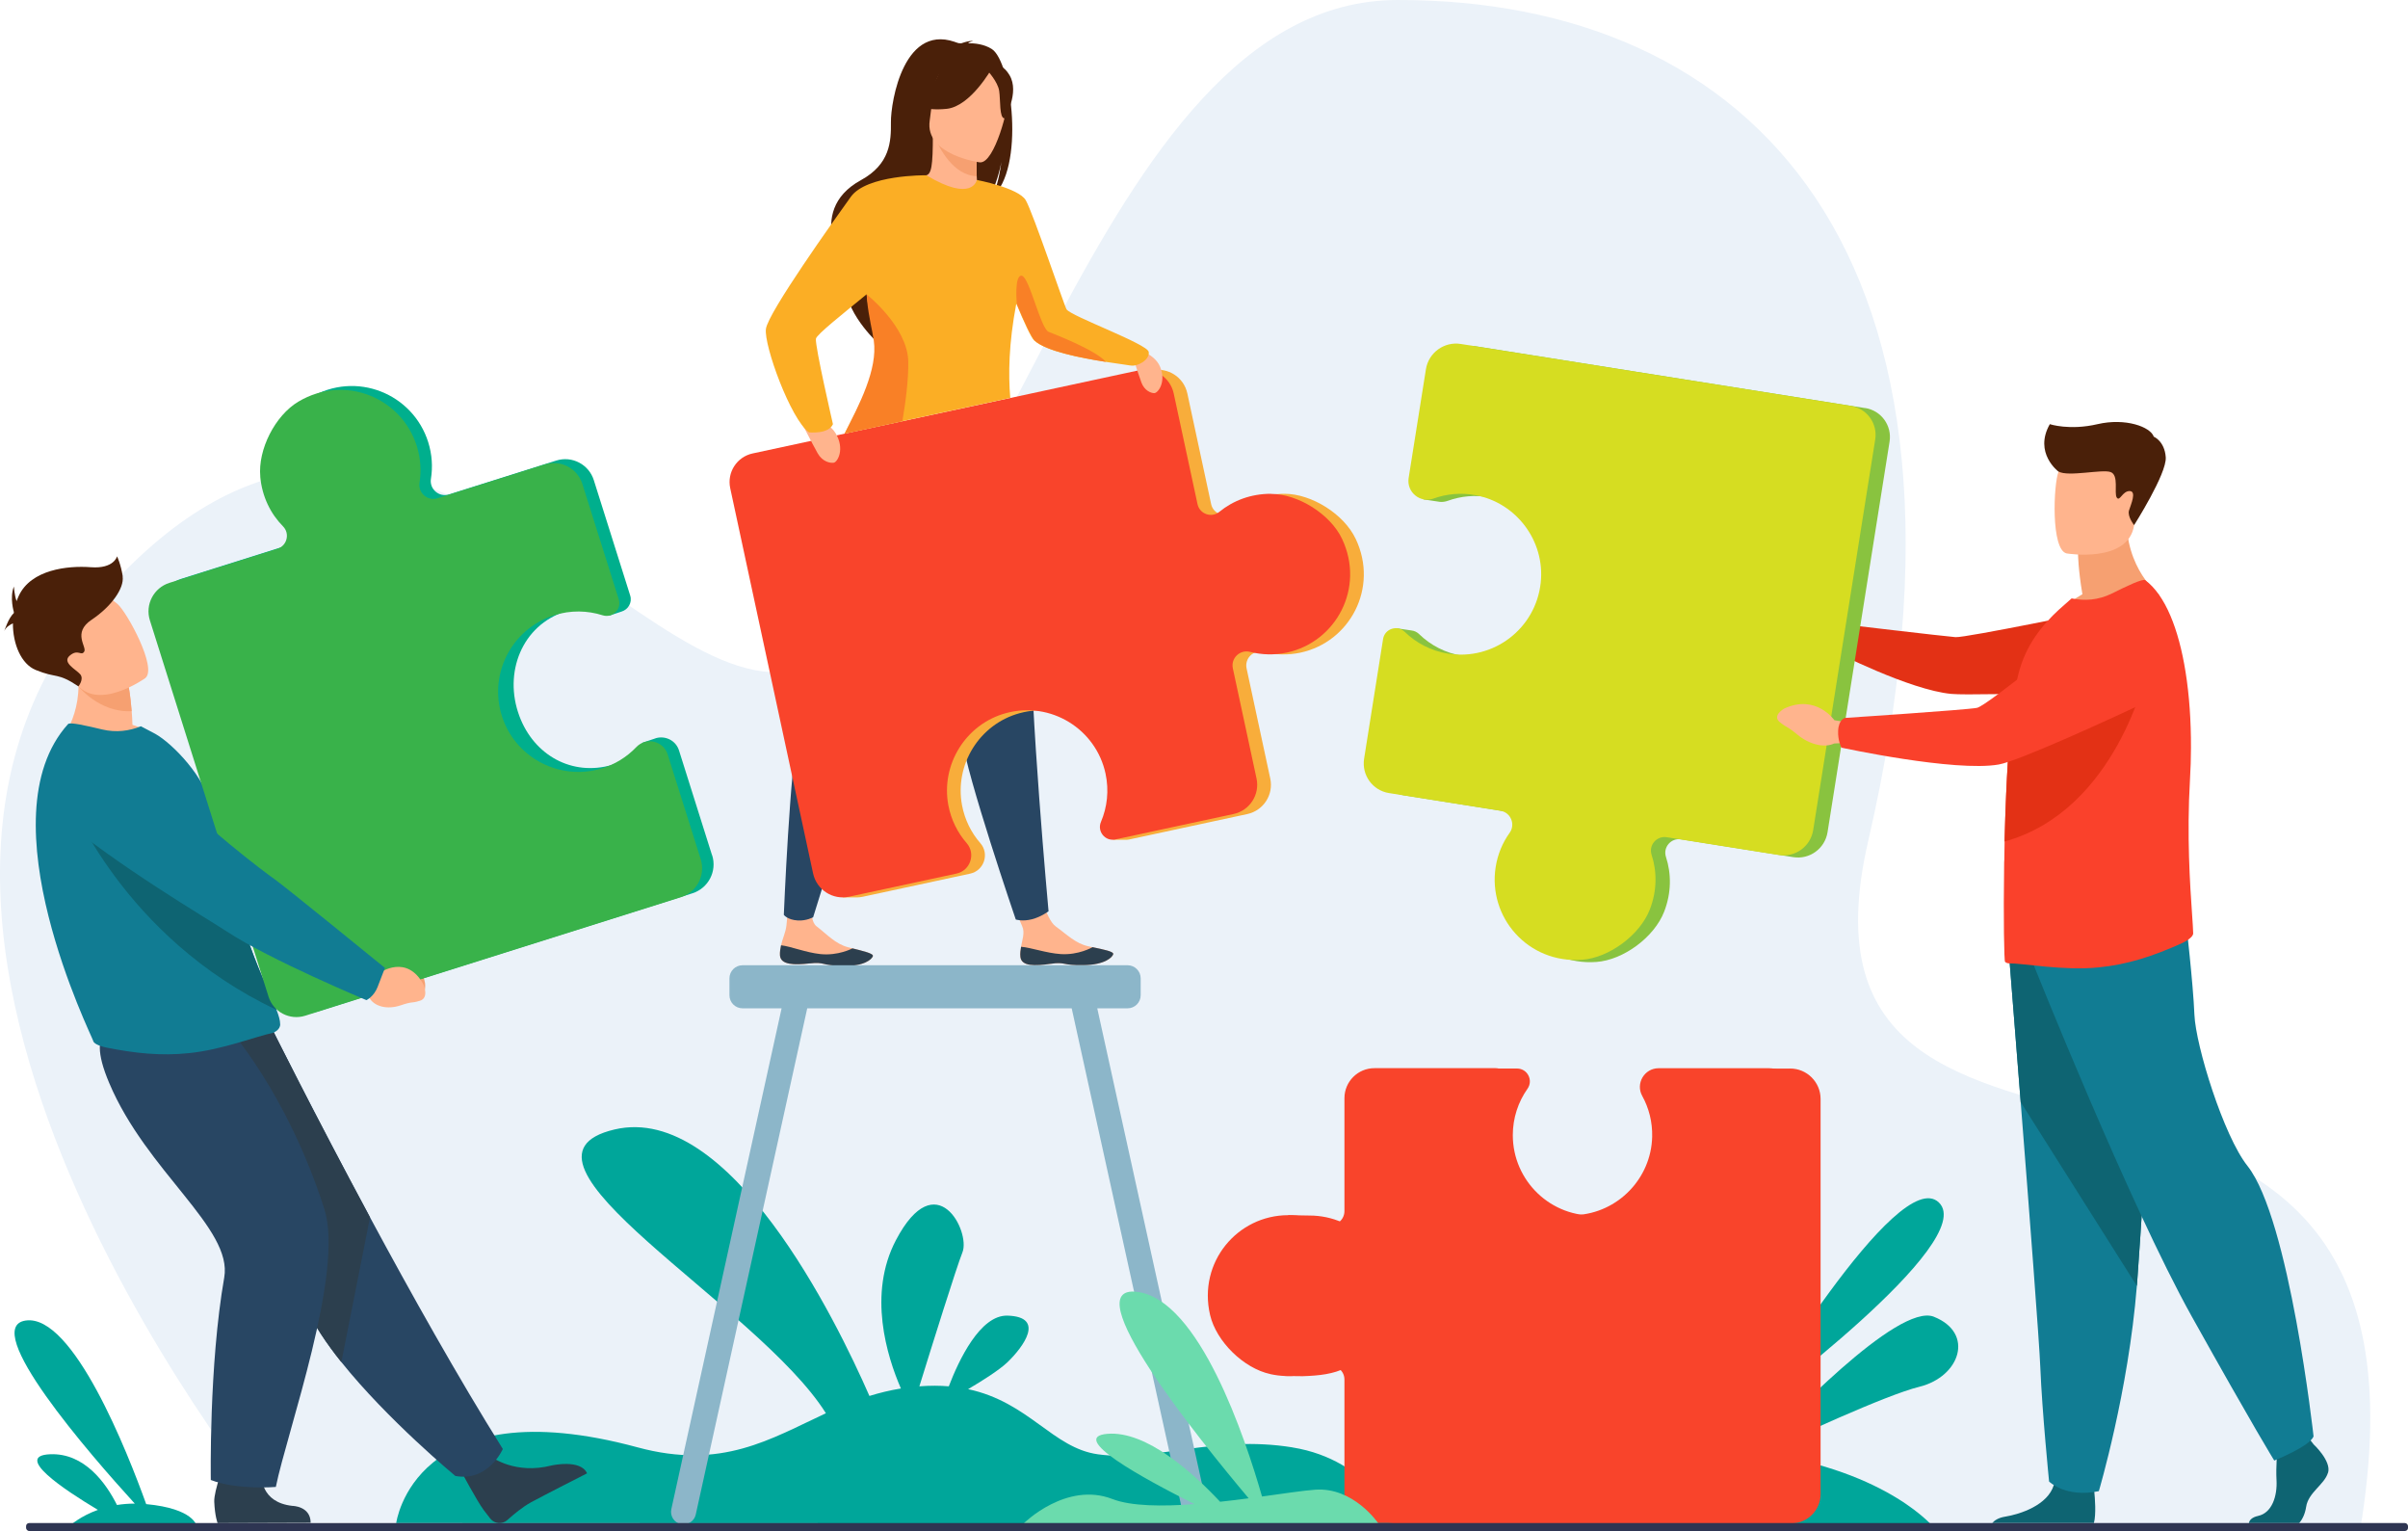 <?xml version="1.0" encoding="UTF-8"?><svg id="_レイヤー_2" xmlns="http://www.w3.org/2000/svg" viewBox="0 0 468.1 297.52"><defs><style>.cls-1{fill:#fbae25;}.cls-2{fill:#00af8d;}.cls-3{fill:#fa412b;}.cls-4{fill:#2c3f4e;}.cls-5{fill:#f8ad3b;}.cls-6{fill:#00a69a;}.cls-7{fill:#d6dd21;}.cls-8{fill:#4a2009;}.cls-9{fill:#e33115;}.cls-10{fill:#f6a071;}.cls-11{fill:#0e6472;}.cls-12{fill:#ffb48d;}.cls-13{fill:#ebf2f9;}.cls-14{fill:#89c33f;}.cls-15{fill:#39b24a;}.cls-16{fill:#6bdbad;}.cls-17{fill:#284663;}.cls-18{fill:#8cb6c9;}.cls-19{fill:#f9442b;}.cls-20{fill:#117c93;}.cls-21{fill:#2e3552;}.cls-22{fill:#f98026;}</style></defs><g id="vision"><path class="cls-13" d="M54.31,295.83S-38.96,183.75,18.96,116.73c57.92-67.02,103.7,19.98,135.36,13.57C194.39,122.19,211.72.12,271.62,0c68.16-.13,118.19,48.25,91.54,163.47-19.66,84.98,115.45,15.39,95.61,134.01l-404.46-1.65Z"/><path class="cls-6" d="M251.21,281.27c-15.22-2.45-26.72,2.88-37.77,1.35-8.81-1.22-13.41-10.14-25.25-12.66,2.82-1.66,6.1-3.74,7.67-5.25,3.05-2.94,7.43-8.81,0-9.04-5.34-.17-9.5,8.73-11.42,13.74-1.75-.15-3.65-.16-5.72,0,2.44-7.88,7.21-23.13,8.38-26.06,1.59-3.99-5.08-17.28-12.93-2.36-5.51,10.46-1.77,22.55.96,28.84-2.15.35-4.18.85-6.12,1.45-6.49-14.81-27.14-57.03-49.53-51.79-24.4,5.72,27.88,34.11,41.07,55.15-10.77,4.99-20.24,11.06-36.6,6.63-43.48-11.77-46.93,14.72-46.93,14.72l194.32.07s-4.89-12.33-20.11-14.78Z"/><path class="cls-12" d="M198.35,185.96c.2,1.87,2.85,1.8,5.84,1.35,2.99-.45,2.22.34,6.42.26,4.2-.08,5.61-1.52,5.79-2.13.16-.54-1.88-.92-4.06-1.38-.27-.06-.55-.12-.83-.18-2.46-.54-4.14-2.31-6.28-3.84-2.03-1.45-3.4-8.07-3.4-8.07l-5.98-.04s1.88,5.99,2.86,8.08c.58,1.23-.04,2.8-.23,3.98-.1.64-.21,1.3-.13,1.96Z"/><path class="cls-4" d="M204.19,187.31c2.99-.45,2.22.34,6.42.26,4.2-.08,5.61-1.52,5.79-2.13.16-.54-1.88-.92-4.06-1.38l-.02.04s-2.66,1.54-6.13,1.31c-2.83-.19-5.75-1.27-7.7-1.42-.1.64-.21,1.3-.13,1.96.2,1.87,2.85,1.8,5.84,1.35Z"/><path class="cls-12" d="M151.62,185.66c.13,1.88,2.78,1.91,5.78,1.57,3.01-.34,2.2.42,6.41.5,4.21.08,5.66-1.31,5.87-1.91.18-.53-1.84-.99-4-1.53-.27-.07-.55-.14-.82-.21-2.44-.63-4.05-2.47-6.13-4.07-1.97-1.52-.35-7.83-.35-7.83l-4.54-2.14s-.62,6.5-.96,9.79c-.14,1.35-.81,2.7-1.05,3.87-.13.64-.25,1.29-.21,1.95Z"/><path class="cls-4" d="M157.4,187.23c3.01-.34,2.2.42,6.41.5,4.21.08,5.66-1.31,5.87-1.91.18-.53-1.84-.99-4-1.53l-.03.04s-2.71,1.44-6.18,1.08c-2.82-.3-5.7-1.49-7.64-1.71-.13.64-.25,1.29-.21,1.95.13,1.88,2.78,1.91,5.78,1.57Z"/><path class="cls-17" d="M161.81,92.01s-1.26,6.08-2.52,36.94c0,0-2.33,5.71-4.03,12.7-1.69,6.98-2.89,36.13-2.89,36.13,0,0,.67.97,2.72,1.1,1.67.1,2.98-.63,2.98-.63,0,0,11.77-38.17,17.5-52.99,5.73-14.82,9.08-35.98,9.08-35.98l-22.85,2.75Z"/><path class="cls-17" d="M175.96,94.61s.93,6.14,10.43,35.52c0,0-.21,6.17.62,13.31.83,7.14,10.45,35.25,10.45,35.25,0,0,1.28.44,3.19-.06,1.78-.47,3.18-1.54,3.18-1.54,0,0-3.69-40.17-3.44-56.06.24-15.89-3.94-36.9-3.94-36.9l-20.49,10.49Z"/><path class="cls-8" d="M192.79,9.52c-1.49-.95-3.32-1.13-4.61-1.12.35-.32,1-.42,1-.42-.79-.16-2.61.54-2.61.54-10.87-4.82-13.43,11.41-13.38,15.21.04,3.8-.15,8.17-5.85,11.29-11.22,6.15-2.62,18.28-2.62,18.28-2.02,5.79,5.46,12.89,5.46,12.89-.13-3.08,14-22.68,21.62-27.16,1.93-2.55,2.8-7.19,2.86-7.55-.49,3.69-1.23,5.73-1.86,6.87,6.53-5.43,3.93-26.33-.02-28.84Z"/><path class="cls-12" d="M190.42,36.95s-3.56,1.89-6.27,1.15c-2.55-.69-4.21-4-4.18-4.01,1.08-.21,1.39-1.7,1.37-8.07l.49.1,7.91,1.57.29.06s-.19,2.58-.19,5.01c0,.51,0,1.02.03,1.5.05,1.41.21,2.54.56,2.7Z"/><path class="cls-10" d="M189.84,32.75c0,.51,0,1.02.03,1.5-4.6-.19-7.25-5.45-8.25-7.75l8.13,1.19.29.06s-.19,2.58-.19,5.01Z"/><path class="cls-8" d="M180.98,25.22s-2.41-3.8-2.98-7.05c-.41-2.32.77-10.92,9.41-9.68,0,0,2.51.25,4.87,1.84,1.88,1.27,4.59,4,1.56,11.51l-.79,2.54-12.07.85Z"/><path class="cls-12" d="M190.51,31.56s-10.77-1.42-9.78-8.12c.99-6.69.27-11.38,7.18-10.76,6.92.63,7.87,3.38,8.09,5.69.21,2.31-2.66,13.38-5.49,13.18Z"/><path class="cls-8" d="M192.83,13.25s-4.11,7.41-8.8,7.9c-4.69.49-6.46-1.01-6.46-1.01,0,0,3.87-2.23,5.31-6.93,0,0,8.29-4.03,9.96.04Z"/><path class="cls-8" d="M192.01,13.78s1.94,2.08,2.22,3.86c.28,1.78,0,5.33,1.04,5.36,0,0,3.01-5.01.97-8.4-2.16-3.59-4.23-.83-4.23-.83Z"/><path class="cls-5" d="M263.53,104.71c-2.26-4.79-8.54-8.75-13.83-8.75-3.91,0-7.36,1.33-10.02,3.51-1.53,1.24-3.83.42-4.24-1.5l-4.63-21.52c-.68-3.14-3.77-5.13-6.9-4.46l-74.95,16.13c-3.07.66-5.02,3.68-4.36,6.75l16.11,74.87c.46,2.14,2.03,3.76,3.98,4.38l-.98.28h2.93c.36-.01.72-.06,1.08-.13l1.63-.35h0l19.24-4.14c2.7-.58,3.8-3.85,1.98-5.93-1.75-2.01-3.01-4.5-3.55-7.32-1.51-7.95,3.4-15.83,11.22-17.94,8.69-2.35,17.47,3.07,19.34,11.76.7,3.27.33,6.52-.89,9.38-.47,1.11-.08,2.26.73,2.92l-1.12.55h2.6c.19,0,.4-.01.6-.06l22.97-4.94c3.14-.68,5.14-3.77,4.46-6.91l-4.6-21.39c-.43-1.98,1.38-3.71,3.34-3.21,2.27.58,4.7.66,7.14.14,9.61-2.07,15.23-12.59,10.74-22.09Z"/><path class="cls-19" d="M247.05,95.96c-3.91,0-7.35,1.33-10.02,3.51-1.52,1.24-3.83.42-4.24-1.5l-4.63-21.52c-.68-3.14-3.77-5.13-6.9-4.46l-74.95,16.13c-3.07.66-5.02,3.68-4.36,6.75l16.11,74.87c.69,3.18,3.82,5.21,7,4.52l20.87-4.49c2.7-.58,3.8-3.85,1.98-5.93-1.75-2.01-3.01-4.5-3.55-7.32-1.51-7.95,3.4-15.83,11.21-17.94,8.69-2.35,17.47,3.07,19.34,11.76.7,3.27.33,6.52-.89,9.38-.79,1.86.83,3.84,2.81,3.41l22.97-4.94c3.14-.68,5.14-3.77,4.46-6.91l-4.6-21.39c-.43-1.98,1.38-3.71,3.34-3.21,2.27.58,4.7.66,7.15.14,9.61-2.07,15.23-12.59,10.74-22.09-2.26-4.79-8.54-8.75-13.83-8.75Z"/><path class="cls-12" d="M219.63,67.5s4.67.77,5.9,3.81c1.23,3.04-.49,5.1-1.14,5.09-.66,0-1.92-.49-2.51-2.07-.59-1.58-2.25-6.83-2.25-6.83Z"/><path class="cls-12" d="M155.27,81.06s5.25,0,7.14,3.09c1.89,3.1.39,5.66-.33,5.77-.72.11-2.19-.19-3.12-1.81-.93-1.62-3.69-7.06-3.69-7.06Z"/><path class="cls-1" d="M219.76,71.03c-.46-.1-2.5-.34-5.09-.75-4.76-.75-11.41-2.06-13.64-4.12-.6-.56-2.01-3.63-3.47-7.15-1.48,7.79-1.56,13.77-1.17,18.32l-32.2,6.93c2.76-5.58,7.04-12.5,6.23-18.11-.3-2.08-1.43-4.93-1.86-8.13-.04-.28-.07-.55-.09-.83-4.52,3.72-9.73,7.82-9.86,8.64-.21,1.37,3.31,16.6,3.31,16.6-.87,2.01-4.67,1.59-4.67,1.59-3.55-2.54-8.78-16.92-8.36-20.1.42-3.19,13.38-21.34,16.51-25.68,3.1-4.29,14.41-4.18,14.68-4.18h0c8.99,5.4,9.81.91,9.81.91,0,0,8.12,1.54,9.51,3.94,1.4,2.4,7.51,20.58,7.94,21.22.91,1.34,15.69,6.7,15.96,8.25.27,1.55-2.23,2.93-3.55,2.64Z"/><path class="cls-22" d="M175.42,81.86l-11.23,2.41c2.8-5.57,6.47-12.5,5.67-18.07-.3-2.08-.97-4.54-1.3-7.75-.03-.31-.09-1.24-.09-1.24,0,0,7.95,6.26,8.09,13.03.07,3.51-.54,8.11-1.15,11.63Z"/><path class="cls-22" d="M214.97,70.32c-4.82-.75-11.55-2.07-13.8-4.12-.61-.56-2.04-3.63-3.51-7.16,0,0-.52-5.67.96-5.46,1.48.21,3.66,10.26,5.22,10.9,1.39.57,9.09,3.52,11.14,5.84Z"/><g id="man"><path class="cls-11" d="M452.54,286.21c-.68,2.29-3.82,3.82-4.24,6.62-.21,1.37-.72,2.43-1.36,3.16h-9.77c.1-.54.53-1.12,1.8-1.4,2.71-.59,3.74-3.88,3.57-6.94-.07-1.28-.04-2.74.03-4,.09-1.75.23-3.12.23-3.12l5.77-1.36.61.78.58.75s3.48,3.22,2.8,5.51Z"/><path class="cls-11" d="M407.04,295.98h-19.77c.45-.52,1.21-1.03,2.49-1.24,3.04-.49,8.31-2.26,9.49-6.15.04-.12.07-.25.1-.38.93-4.16,7.72,1.27,7.72,1.27,0,0,.02.17.05.45.12,1.17.38,4.34-.08,6.05Z"/><path class="cls-20" d="M390.57,185.85s1.03,12.86,2.24,28.32c1.65,21,3.63,46.79,3.82,51.68.34,8.48,1.7,22.06,1.7,22.06,0,0,3.22,3.22,9.67,1.87,0,0,5.75-19.37,7.39-39.87.03-.34.05-.67.08-1.01,1.53-20.87,3.9-64.81,3.9-64.81l-28.8,1.78Z"/><path class="cls-11" d="M390.57,185.85s1.03,12.86,2.24,28.32l22.58,35.73c.03-.34.05-.67.08-1.01,1.53-20.87,3.9-64.81,3.9-64.81l-28.8,1.78Z"/><path class="cls-20" d="M395.28,187.38s18.58,46.57,30.79,68.46c12.22,21.89,16.03,27.99,16.03,27.99,0,0,7-2.8,7.64-4.71,0,0-4.67-42.25-12.85-52.55-4.62-5.82-10.05-23.29-10.31-29.39-.25-6.11-1.65-18.2-1.65-18.2l-29.65,8.4Z"/><path class="cls-10" d="M404.81,115.49c-.83-4.88-.85-7.77-.85-7.77l9.43-7.6c-.35,10.45,6.34,15.47,6.34,15.47,0,0-12.56,6.18-19.82,3.89,0,0,1.79-2.28,4.9-4Z"/><path class="cls-12" d="M401.74,107.55s11.99,1.99,13.12-5.49c1.13-7.49,3.43-12.27-4.18-13.86-7.61-1.59-9.53,1.04-10.51,3.45-.98,2.41-1.52,15.19,1.57,15.9Z"/><path class="cls-12" d="M359.62,122.99l-2.55-1.58s-3.18-4.7-8.62-1.78c0,0-2.15,1.37-.71,2.52,1.45,1.15,1.06.5,3.06,2.17,2,1.67,4.59,2.26,6.26,1.34l2.14-.2.42-2.47Z"/><path class="cls-9" d="M356.59,123.48c.66-2.06.97-2.24.97-2.24,0,0,20.65,2.44,22.59,2.58,1.95.14,28.98-5.43,28.98-5.43l12.76,15.5s-37.63,1.42-42.56.96c-8.14-.76-22.9-8.34-22.9-8.34,0,0-.37-1.42.15-3.04Z"/><path class="cls-3" d="M426.34,181.36c.04.8-1.61,1.68-2.33,2-5.39,2.42-10.41,4.09-16.08,4.64-6.73.69-14.68-.82-17.4-.79-.29,0-.55-.11-.76-.29-.18-.15-.33-8.36-.18-18.72,0-.4,0-.84.04-1.24v-.14c.01-1.08.03-2.18.05-3.28.07-3.03.18-6.14.31-9.23.2-4.55.47-9.03.84-12.99.39-4.14.89-7.73,1.52-10.27,1.45-5.85,4.8-9.71,7.85-12.54l2.51-2.22c2.51.51,5.16.36,7.82-.95,2.87-1.42,6-2.95,6.51-2.58,3.88,2.9,6.49,9.47,7.82,17.83.72,4.5,1.07,9.51,1.05,14.75,0,2.01-.07,4.05-.19,6.1-.65,11.04.02,20.61.4,26.17.11,1.6.2,2.87.22,3.75Z"/><path class="cls-14" d="M362.6,79.31l-75.84-12.04c-3.22-.51-6.25,1.69-6.77,4.91l-3.36,21.14c-.16.98.09,3.73.09,3.73l2.73.41c.15.03.31.06.47.07h0c.49.04,1.01-.02,1.53-.21,2.51-.91,5.3-1.19,8.13-.67,7.98,1.46,13.57,8.91,12.72,16.98-.95,8.98-9.2,15.22-18,13.82-3.31-.53-6.21-2.06-8.44-4.23-.43-.42-.95-.64-1.48-.7h0l-2.86-.43-3.56,25.78c-.5,3.18,1.66,6.17,4.84,6.67l21.66,3.44c2,.32,2.97,2.63,1.79,4.29-1.37,1.91-2.32,4.16-2.71,6.63-1.55,9.74,6.25,18.8,16.77,18.04,5.29-.38,11.27-4.82,13.19-9.77,1.42-3.65,1.42-7.36.35-10.64-.61-1.88.99-3.73,2.94-3.42l21.8,3.46c3.18.51,6.16-1.66,6.67-4.84l12.06-75.92c.49-3.11-1.62-6.02-4.73-6.52Z"/><path class="cls-9" d="M417.31,130.37s-5.81,27.13-27.64,33.17c.07-3.03.18-6.14.31-9.23.2-4.55.47-9.03.84-12.99.39-.2.76-.36,1.09-.47,7.41-2.44,25.39-10.48,25.39-10.48Z"/><path class="cls-7" d="M320.71,176.76c1.42-3.65,1.42-7.36.35-10.64-.61-1.88.99-3.73,2.94-3.42l21.8,3.46c3.18.5,6.16-1.66,6.67-4.84l12.06-75.92c.49-3.11-1.62-6.02-4.73-6.52l-75.84-12.04c-3.22-.51-6.25,1.69-6.77,4.91l-3.36,21.14c-.43,2.73,2.22,4.94,4.83,4,2.51-.91,5.3-1.19,8.13-.67,7.98,1.46,13.57,8.91,12.72,16.98-.95,8.98-9.2,15.22-18,13.82-3.31-.53-6.21-2.06-8.44-4.23-1.45-1.41-3.89-.61-4.21,1.39l-3.69,23.27c-.5,3.18,1.66,6.17,4.84,6.67l21.66,3.44c2.01.32,2.97,2.63,1.79,4.29-1.37,1.91-2.32,4.16-2.71,6.63-1.55,9.74,6.25,18.8,16.77,18.04,5.29-.38,11.27-4.82,13.19-9.77Z"/><path class="cls-12" d="M359.71,140.48l-3.12-.52s-3.55-5.14-9.75-2.26c0,0-2.46,1.37-.83,2.66,1.63,1.29,1.19.58,3.44,2.44,2.25,1.86,5.18,2.6,7.08,1.69l2.43-.13.74-3.89Z"/><path class="cls-3" d="M357.32,142.06c.1-2.29,1.32-2.54,1.32-2.54,0,0,23.62-1.56,25.66-1.96,2.04-.4,20.85-15.98,20.85-15.98,0,0,7.28-6.54,12.37-4.33,4.43,1.92,5.82,5.7,6.04,9.18.27,4.15-2.07,8.02-5.84,9.78-8.45,3.95-25.34,11.69-29.19,12.36-8.56,1.49-30.58-3.28-30.58-3.28,0,0-.71-1.42-.63-3.23Z"/><path class="cls-8" d="M400.16,91.65s-4.87-3.61-1.69-9.22c0,0,3.83,1.27,9.27,0,5.44-1.27,10.31.53,10.94,2.43,0,0,2.12.85,2.33,4.02.21,3.17-6.15,13.17-6.15,13.17,0,0-1.36-1.69-.99-2.86.37-1.16,1.53-3.76.11-3.76s-1.9,2.12-2.49,1.27c-.58-.85.48-4.39-1.22-4.97-1.69-.58-8.2.98-10.1-.09Z"/></g><path class="cls-18" d="M234.74,293.28l-21.44-97.33h5.9c1.4,0,2.54-1.14,2.54-2.54v-3.29c0-1.4-1.14-2.54-2.54-2.54h-74.86c-1.4,0-2.54,1.14-2.54,2.54v3.29c0,1.4,1.14,2.54,2.54,2.54h7.6l-21.44,97.33c-.29,1.31.54,2.62,1.85,2.9,1.3.29,2.61-.54,2.9-1.85l21.67-98.38h51.41l21.67,98.38c.29,1.31,1.59,2.14,2.9,1.85h0c1.3-.29,2.14-1.6,1.85-2.9Z"/><path class="cls-6" d="M376.9,233.68c-7.93-7.62-36.5,40.44-36.5,40.44,0,0,44.43-32.83,36.5-40.44Z"/><path class="cls-6" d="M375.95,255.89c-7.02-2.81-29.47,20.86-34.53,26.32-3.87-.51-8.11-.85-12.76-.93-35.55-.63-51.67,15.47-51.67,15.47l99.16.34s-8.78-11.15-33.7-14.73c6.09-2.88,24.1-11.25,30.65-12.86,7.93-1.95,10.79-10.43,2.86-13.6Z"/><path class="cls-19" d="M347.98,207.66h-21.4c-2.77,0-4.53,2.97-3.19,5.39,1.29,2.34-3.26,22.62-12.84,23.15-9.01.5-16.47-6.69-16.47-15.61,0-3.35,1.06-6.46,2.85-9,1.17-1.65,0-3.94-2.03-3.94h-23.56c-3.22,0-5.83,2.61-5.83,5.83,0,0-2.14,25.28-3.95,24.38-1.87-.94-3.96-1.5-6.16-1.62h0s-.02,0-.02,0c-.26-.01-.53-.02-.79-.02s-4.14-.07-4.14-.07l-.59,31.25,3.37.04c3.2-.1,5.98-.4,8.45-1.66,1.76-.9,3.84.39,3.84,2.36v22.07c0,3.22,2.61,5.83,5.83,5.83h76.87c3.14,0,5.69-2.55,5.69-5.69v-76.79c0-3.26-2.65-5.91-5.91-5.91Z"/><path class="cls-19" d="M246.95,267.04c3.83.83,7.49.25,10.56-1.32,1.76-.9,3.84.39,3.84,2.36v22.07c0,3.22,2.61,5.83,5.83,5.83h76.87c3.14,0,5.69-2.55,5.69-5.69v-76.79c0-3.26-2.65-5.91-5.91-5.91h-21.4c-2.77,0-4.53,2.97-3.19,5.39,1.29,2.34,2,5.05,1.93,7.93-.19,8.11-6.67,14.8-14.78,15.22-9.01.47-16.47-6.69-16.47-15.61,0-3.35,1.06-6.46,2.85-9,1.17-1.65,0-3.94-2.03-3.94h-23.56c-3.22,0-5.83,2.61-5.83,5.83v21.94c0,2.03-2.14,3.35-3.95,2.44-2.1-1.05-4.47-1.64-6.98-1.64-9.86,0-17.58,9.13-15.19,19.39,1.21,5.17,6.53,10.37,11.71,11.49Z"/><path class="cls-6" d="M24.38,296.41l13.82.1s-.48-3.34-9.78-4.21h0c-3.61-10.02-14.2-36.96-23.4-35.68-9.08,1.26,12.43,25.98,21.18,35.58-1.24,0-2.39.1-3.46.27-2.11-4.2-6.29-10.13-12.99-9.86-7.14.29,2.59,6.81,9.28,10.81-3.39,1.22-5.22,2.9-5.22,2.9l10.42.08c.12.07.19.1.19.1,0,0-.01-.04-.03-.1Z"/><path class="cls-10" d="M73.74,184.77l2.04,1.66s5.59-2.01,6.85,4.64c0,0,.34,2.83-1.46,2.84-1.79,0-1.05-.31-3.59-.23-2.54.07-4.65-1.26-5.02-3.33l-1.22-1.75,2.39-3.83Z"/><path class="cls-11" d="M73.51,188.33c1.63-1.7,1.5-2.96,1.5-2.96,0,0-18.88-15.46-20.8-16.72-1.31-.86-15.21-13.19-21.71-20.7-3.22-3.73-7.22-2.28-11.79-.97l-3.76,1.08c-4.54,1.3-5.73,7.66-2,10.75,10.5,8.7,27.97,18.48,31.24,20.54,8.11,5.1,24,11.17,24,11.17,0,0,1.93-.72,3.33-2.18Z"/><path class="cls-4" d="M95.61,283.17s4.58,3.43,11.61,1.62c0,0,5.66-1.29,6.9,1.53,0,0-8.68,4.41-10.88,5.62-1.66.91-3.38,2.34-4.61,3.45-.97.88-2.47.76-3.3-.25-.38-.47-.82-1.03-1.3-1.68-1.34-1.81-4.46-7.68-4.46-7.68l6.03-2.62Z"/><path class="cls-17" d="M97.75,281.58s-2.79,6.43-9.23,5.25c0,0-13.15-10.86-22.16-22.13-2.93-3.66-5.42-7.37-6.89-10.76-5.98-13.84-22.12-34.49-32.38-44.96l25.67-9.29s8.22,16.54,19.16,36.86c7.88,14.64,17.18,31.24,25.82,45.03Z"/><path class="cls-4" d="M71.93,236.55l-5.57,28.15c-2.93-3.66-5.42-7.37-6.89-10.76-5.98-13.84-22.12-34.49-32.38-44.96l25.67-9.29s8.22,16.54,19.16,36.86Z"/><path class="cls-4" d="M50.88,286.82s-.28,5.13,5.94,5.82c0,0,3.56.02,3.57,3.29l-18.09.06s-.53-1.32-.65-4.14c-.1-2.17,2.1-7.84,2.1-7.84l7.13,2.81Z"/><path class="cls-17" d="M44.34,199.7s11.44,12.57,18.7,35.21c3.95,12.32-7.24,43.29-9.42,54.05,0,0-7.51.64-12.64-1.35,0,0-.39-22.22,2.61-39.35,1.68-9.59-15.06-20.5-22.37-37.82-4.98-11.78,1.08-11.58,8.52-11.87l14.61,1.14Z"/><path class="cls-12" d="M31.14,143.63c-6.36,3.59-19.39.28-19.39.28,0,0,5.29-6.05,2.89-15.79l5,2.54,5.37,2.73s.35,1.72.59,4.81c.06.8.12,1.68.15,2.66,3.27.99,5.4,2.78,5.4,2.78Z"/><path class="cls-20" d="M54.47,199.05c0,1.12-1.29,1.65-1.56,1.71-2.57.47-9.73,3.26-16.19,3.9-5.44.57-10.48.03-16.03-1.08-.73-.15-2.46-.61-2.58-1.32-.15-.77-21.38-43.28-4.88-61.55.39-.43,3.65.34,6.63,1.05,2.75.65,5.28.29,7.53-.62l2.79,1.47c3.43,1.91,9.92,8.71,10.68,14.04.39,2.71,1.94,4.72,2.38,7.1.17.88.34,1.74.51,2.58.34,1.65.69,3.21,1.05,4.7.97,4.03,2,7.5,3,10.5,1.07,3.18,2.12,5.83,3.06,8.05,1.22,2.87,2.25,5.02,2.89,6.66.45,1.16.71,2.06.71,2.8Z"/><path class="cls-11" d="M53.76,196.25c-29.97-14.12-40.35-41.24-40.35-41.24,0,0,24.35,8.98,30.36,11.32.34,1.65.69,3.21,1.05,4.7.97,4.03,2,7.5,3,10.5,1.07,3.18,2.12,5.83,3.06,8.05,1.22,2.87,2.25,5.02,2.89,6.66Z"/><path class="cls-2" d="M138.42,166.21l-6.42-20.36c-.62-1.98-2.67-2.91-4.46-2.41h0c-.09.03-.19.06-.28.1l-2.25.75s-3.52,3.63-6.05,4.36c-7.78,2.25-15.16-1.89-17.99-9.48-3.16-8.43.51-17.69,8.98-20.36,2.9-.91,8.61.79,8.61.79l2.29-.76c1.24-.38,2.1-1.72,1.65-3.13l-7.07-22.41c-.97-3.06-4.23-4.76-7.29-3.8l-20.86,6.58c-1.93.61-3.83-1.03-3.51-3.03.37-2.31.22-4.74-.53-7.13-2.96-9.38-13.95-13.99-23-8.63-4.55,2.7-7.91,9.32-7.42,14.59.36,3.89,2.01,7.2,4.43,9.65,1.38,1.4.78,3.77-1.1,4.36l-20.99,6.62c-3.06.97-4.76,4.23-3.79,7.29l23.06,73.12c.94,2.99,4.13,4.65,7.12,3.71l73.04-23.03c3.11-.98,4.83-4.29,3.85-7.4Z"/><path class="cls-15" d="M50.59,92.64c.36,3.89,2.01,7.2,4.43,9.65,1.38,1.4.78,3.77-1.1,4.36l-20.99,6.62c-3.06.97-4.76,4.23-3.79,7.29l23.06,73.12c.94,2.99,4.13,4.65,7.12,3.71l73.04-23.03c3.11-.98,4.83-4.29,3.85-7.4l-6.42-20.36c-.83-2.63-4.18-3.42-6.09-1.42-1.84,1.93-4.2,3.42-6.96,4.22-7.78,2.25-16.08-1.91-18.91-9.49-3.16-8.43,1.43-17.68,9.9-20.35,3.19-1.01,6.46-.93,9.42.01,1.92.61,3.74-1.19,3.13-3.11l-7.07-22.41c-.97-3.06-4.23-4.76-7.29-3.8l-20.86,6.58c-1.93.61-3.83-1.03-3.51-3.03.37-2.31.22-4.74-.53-7.13-2.96-9.38-13.95-13.99-23-8.63-4.55,2.7-7.91,9.32-7.42,14.59Z"/><path class="cls-12" d="M71.3,188.06l2.59.95s5.19-3.67,8.42,2.3c0,0,1.17,2.61-.68,3.17-1.85.57-1.18.03-3.78.9-2.6.87-5.16.24-6.14-1.61l-1.76-1.29,1.35-4.41Z"/><path class="cls-20" d="M73.43,191.73c.96-2.5,1.4-3.63,1.4-3.63,0,0-19.57-15.95-21.56-17.32-1.36-.93-14.89-11.04-21.48-18.92-3.27-3.91-8.43-5.7-13.42-4.65l-4.11.86c-4.96,1.04-6.57,7.32-2.72,10.62,10.84,9.29,29.12,20.07,32.52,22.31,8.46,5.56,27.17,13.36,27.17,13.36,0,0,1.45-.66,2.2-2.62Z"/><path class="cls-10" d="M25.59,138.2c-6.26.35-10.33-4.81-10.33-4.81,0,0,2.83-1.57,4.37-2.72l5.37,2.73s.35,1.72.59,4.81Z"/><path class="cls-12" d="M28.26,131.77s-9.48,6.8-13.63.83c-4.15-5.97-8.16-9.11-2.28-13.71,5.88-4.6,8.65-3.14,10.52-1.49,1.87,1.66,7.75,12.44,5.39,14.36Z"/><path class="cls-8" d="M23.86,112.02c-.34-2.29-1.1-3.91-1.1-3.91,0,0-.59,2.46-5.1,2.12-4.5-.34-11.64.44-14.02,5.58-.15.33-.29.66-.41,1.01-.43-1.14-.53-2.84-.53-2.84-.86,2.21,0,4.97,0,4.97h0c-.01.08-.02.16-.04.24-.99.84-1.83,3.45-1.83,3.45.3-.73,1.03-1.2,1.68-1.5-.02,3.99,1.6,7.9,4.44,9.06,4.16,1.7,4.12.4,8.3,3.18,0,0,1.12-1.39.36-2.33-.77-.93-3.65-2.29-2.04-3.65,1.61-1.36,2.21.17,2.8-.76.59-.93-2.38-3.65,1.44-6.2,3.82-2.55,6.37-6.12,6.03-8.41Z"/><path class="cls-16" d="M267.92,296.02s-4.79-7.09-12.3-6.52c-2.28.17-5.99.73-10.29,1.32-3.25-11.33-12.19-38.26-24.26-39.77-12.33-1.55,11.79,28.4,21.66,40.12-1.8.24-3.67.47-5.55.67-5.22-5.58-14.32-13.84-21.92-13.2-7.62.64,6.64,8.51,16.94,13.66-6.32.47-12.3.42-15.96-.99-8.96-3.47-17.2,4.7-17.2,4.7h68.89Z"/><rect class="cls-21" x="5.07" y="295.98" width="463.03" height="1.54" rx=".59" ry=".59"/></g></svg>